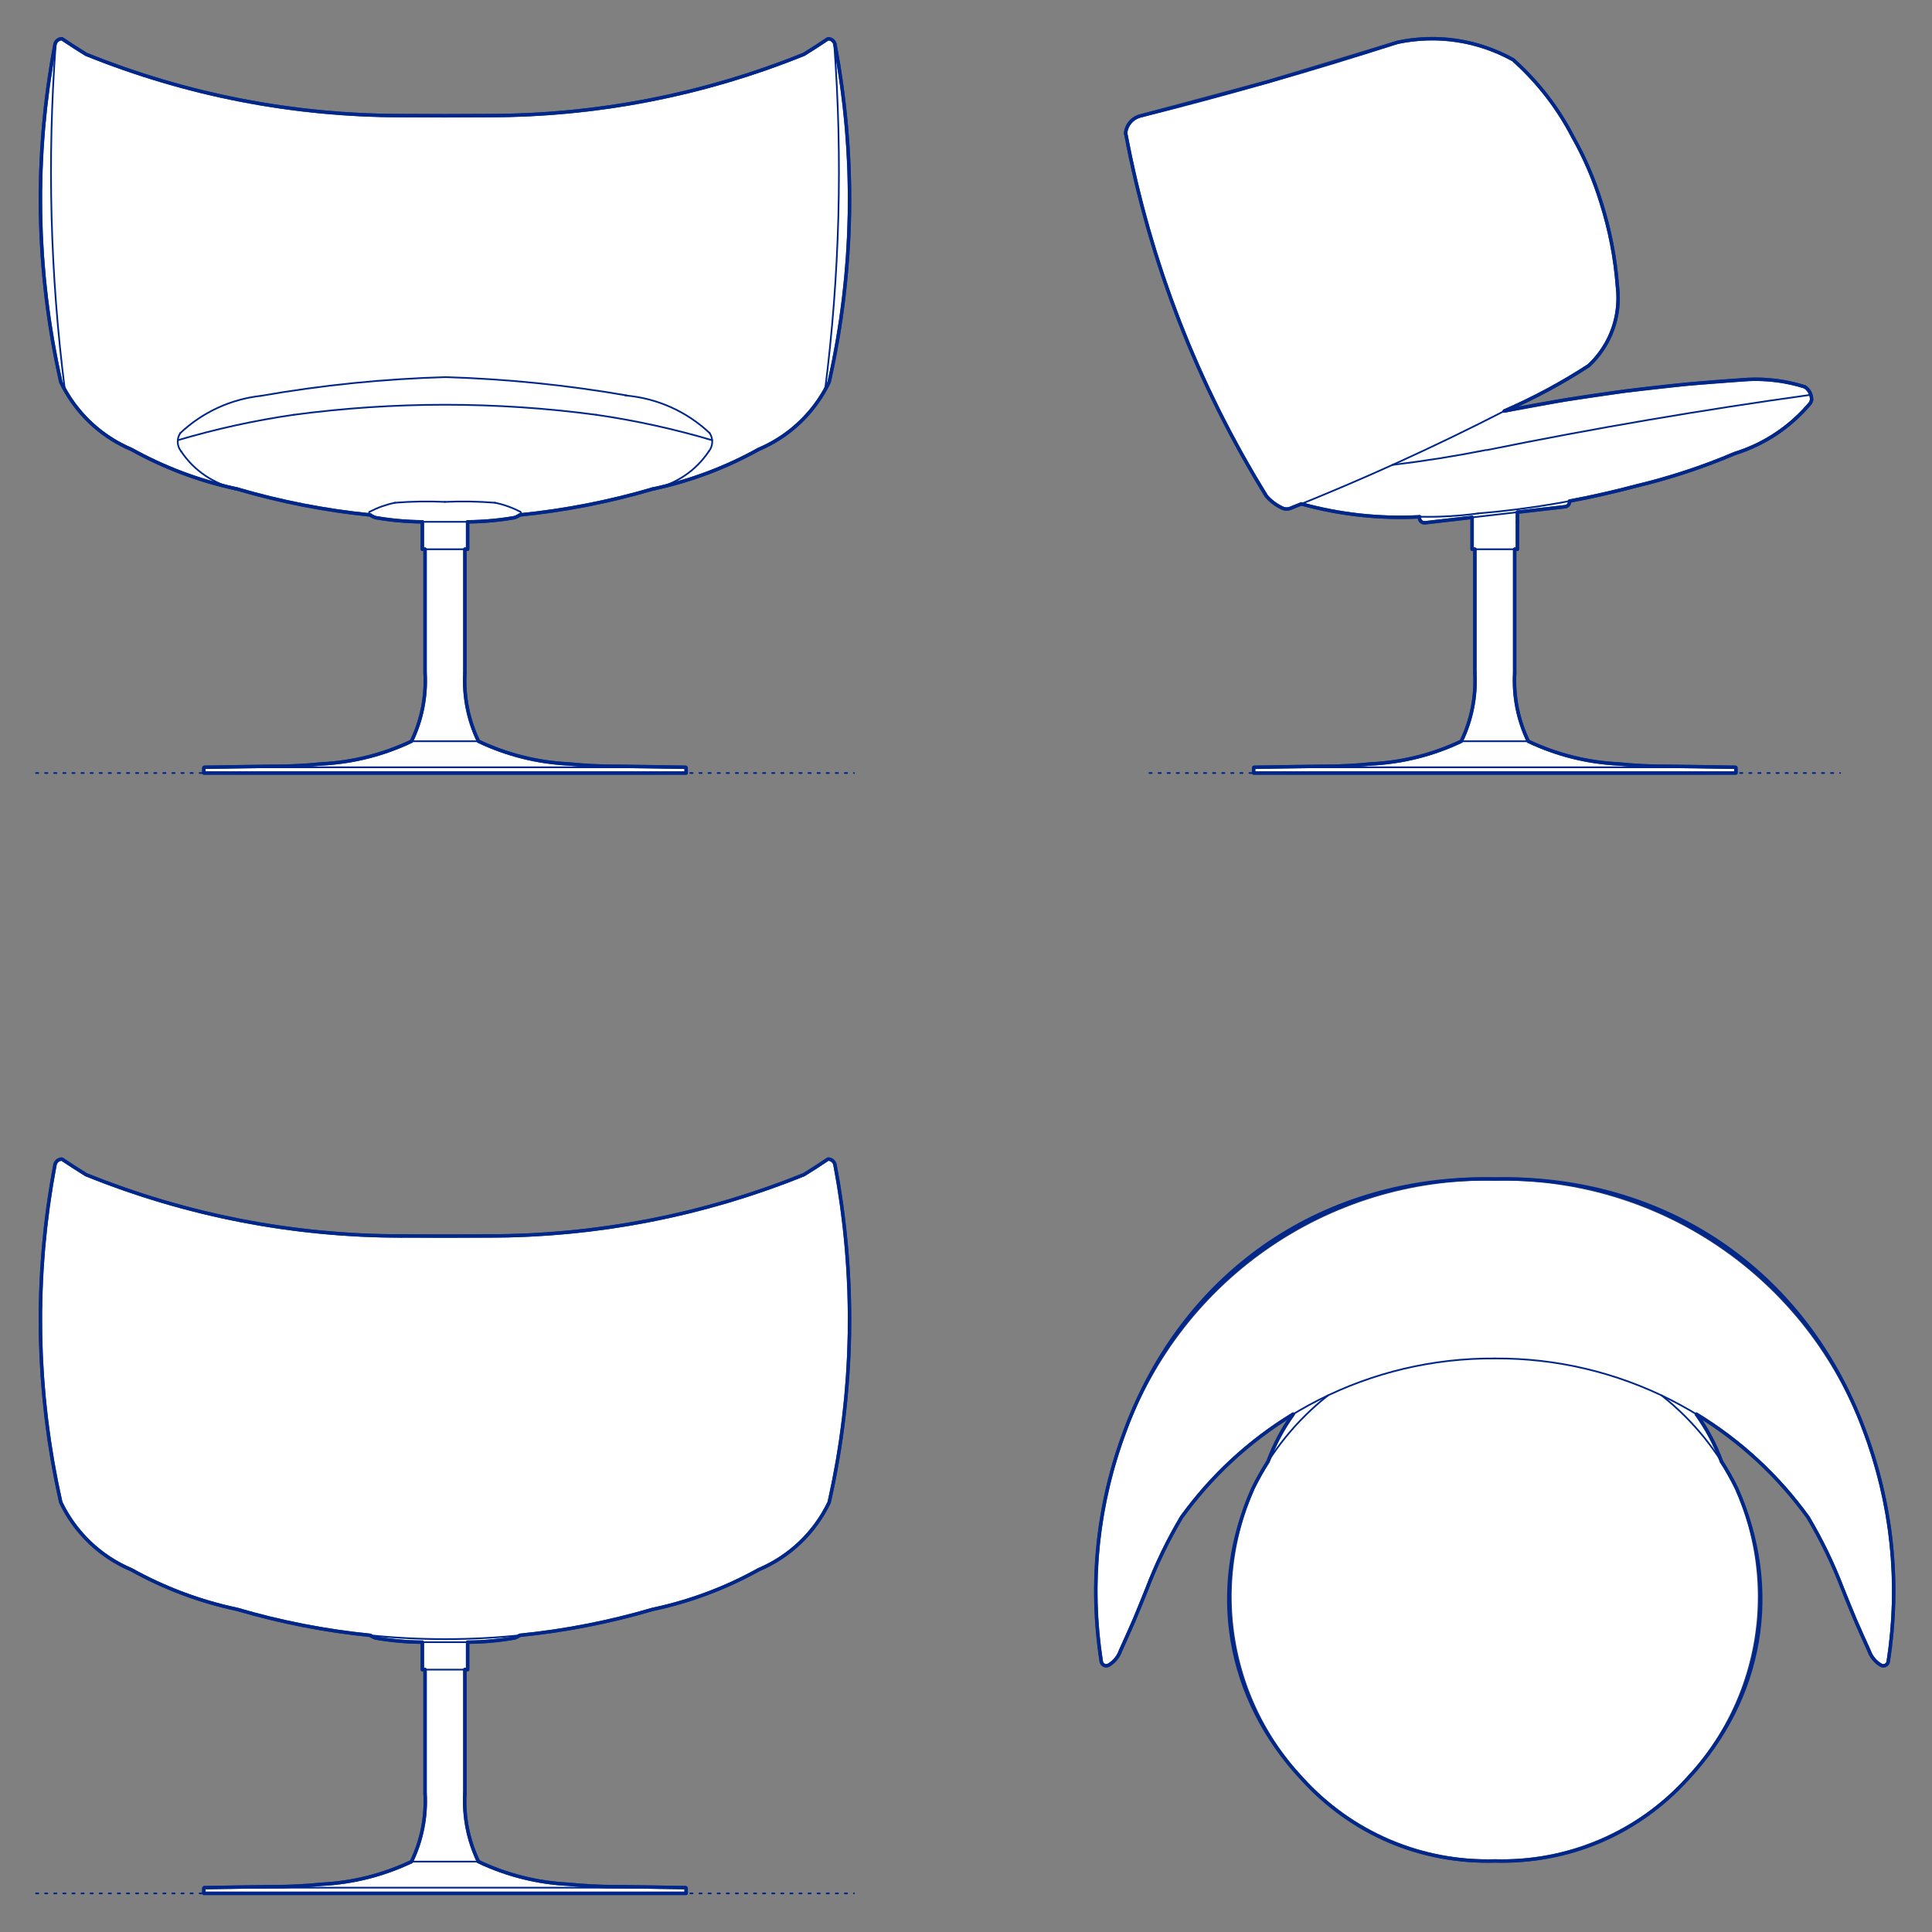 <?xml version="1.0" encoding="UTF-8"?>
<svg xmlns="http://www.w3.org/2000/svg" viewBox="0 0 850.39 850.39">
  <rect x="0" y="0" width="850.39" height="850.39" fill="#808080" stroke="none"/>
  <defs>
    <style>
      .cls-1, .cls-2 {
        stroke-width: .75px;
      }

      .cls-1, .cls-2, .cls-3 {
        fill: none;
        stroke: #002789;
      }

      .cls-1, .cls-2, .cls-3, .cls-4 {
        stroke-linecap: round;
        stroke-linejoin: round;
      }

      .cls-2 {
        stroke-dasharray: 0 0 1 3;
      }

      .cls-3, .cls-4 {
        stroke-width: 1.5px;
      }

      .cls-4 {
        fill: #fff;
        fill-rule: evenodd;
        stroke: #243775;
      }
    </style>
  </defs>
  <g id="Blocks_Fill" data-name="Blocks$Fill">
    <g id="HATCH">
      <polygon class="cls-4" points="484.75 731.41 484.76 731.46 484.77 731.52 484.79 731.58 484.81 731.64 484.83 731.7 484.85 731.76 484.87 731.83 484.9 731.89 484.93 731.95 484.96 732 484.99 732.06 485.02 732.12 485.06 732.18 485.09 732.23 485.13 732.29 485.17 732.34 485.21 732.39 485.26 732.44 485.3 732.49 485.35 732.54 485.39 732.59 485.44 732.63 485.49 732.68 485.54 732.72 485.6 732.76 485.65 732.8 485.7 732.84 485.76 732.87 485.81 732.9 485.87 732.94 485.93 732.97 485.99 732.99 486.04 733.02 486.1 733.04 486.16 733.07 486.22 733.09 486.28 733.11 486.35 733.13 486.41 733.14 486.47 733.16 486.54 733.17 486.6 733.18 486.67 733.19 486.73 733.19 486.8 733.2 486.87 733.2 486.93 733.2 487 733.2 487.07 733.2 487.13 733.19 487.2 733.18 487.27 733.17 487.33 733.16 487.4 733.15 487.46 733.13 487.53 733.12 487.59 733.1 487.65 733.08 487.71 733.05 487.77 733.03 487.83 733 487.89 732.98 487.95 732.95 488.01 732.92 488.06 732.89 488.28 732.75 488.49 732.61 488.71 732.47 488.92 732.32 489.12 732.17 489.33 732.01 489.53 731.84 489.73 731.68 489.93 731.5 490.12 731.33 490.31 731.14 490.49 730.96 490.67 730.77 490.85 730.57 491.02 730.37 491.19 730.17 491.35 729.97 491.51 729.76 491.67 729.55 491.82 729.33 491.96 729.11 492.1 728.89 492.24 728.67 492.37 728.44 492.49 728.21 492.61 727.98 492.72 727.75 492.83 727.51 492.94 727.28 493.03 727.04 493.13 726.8 493.21 726.56 499.24 713.04 504.84 699.33 506.44 695.26 508.14 691.22 509.92 687.22 511.78 683.25 513.73 679.33 515.77 675.44 517.89 671.61 520.08 667.82 522.51 664.55 525.03 661.32 527.64 658.13 530.34 654.99 533.13 651.91 536.01 648.88 538.97 645.91 542.02 643.01 545.16 640.17 548.37 637.41 551.66 634.71 555.03 632.1 558.47 629.56 561.98 627.11 565.55 624.75 569.19 622.47 567.52 624.9 565.92 627.38 564.4 629.92 562.97 632.51 561.63 635.15 560.37 637.83 559.21 640.55 558.14 643.3 556.36 646.18 554.66 649.11 553.04 652.08 551.52 655.08 549.93 658.83 549.18 660.74 548.45 662.67 547.76 664.62 547.1 666.59 546.47 668.59 545.88 670.6 545.32 672.63 544.79 674.68 544.3 676.74 543.85 678.82 543.43 680.92 543.05 683.03 542.71 685.15 542.4 687.29 542.14 689.44 541.91 691.6 541.72 693.76 541.57 695.94 541.47 698.12 541.4 700.31 541.37 702.5 541.39 704.69 541.45 706.89 541.54 709.09 541.68 711.29 541.86 713.49 542.09 715.69 542.35 717.88 542.66 720.07 543 722.25 543.39 724.43 543.82 726.59 544.29 728.75 544.8 730.9 545.35 733.04 545.94 735.16 546.57 737.27 547.23 739.37 547.94 741.45 548.68 743.51 549.46 745.55 550.28 747.58 551.13 749.59 552.02 751.57 552.94 753.54 553.9 755.48 554.88 757.4 555.9 759.29 556.96 761.16 558.04 763 559.15 764.82 560.29 766.61 561.46 768.37 562.65 770.11 563.87 771.81 565.12 773.49 566.39 775.14 567.68 776.76 569 778.34 570.34 779.9 573.07 782.92 575.04 785.03 577.08 787.11 579.18 789.14 581.34 791.12 583.57 793.05 585.86 794.93 588.2 796.76 590.6 798.52 593.06 800.23 595.56 801.87 598.12 803.45 600.72 804.96 603.37 806.4 606.06 807.77 608.78 809.07 611.54 810.3 614.34 811.44 617.16 812.51 620.01 813.51 622.89 814.42 625.78 815.25 628.69 816 631.61 816.68 634.54 817.27 637.47 817.78 640.41 818.21 643.35 818.56 646.29 818.83 649.22 819.02 652.14 819.13 655.04 819.16 657.94 819.12 660.83 819.16 663.73 819.13 666.65 819.02 669.58 818.83 672.52 818.56 675.46 818.21 678.4 817.78 681.33 817.27 684.26 816.68 687.19 816 690.09 815.25 692.99 814.42 695.86 813.51 698.71 812.51 701.53 811.44 704.33 810.3 707.09 809.07 709.81 807.77 712.5 806.4 715.15 804.96 717.75 803.45 720.31 801.87 722.81 800.23 725.27 798.52 727.67 796.76 730.01 794.93 732.3 793.05 734.53 791.12 736.69 789.14 738.79 787.11 740.83 785.03 742.8 782.92 745.53 779.9 746.87 778.34 748.19 776.76 749.48 775.14 750.75 773.49 752 771.81 753.22 770.11 754.41 768.37 755.58 766.61 756.72 764.82 757.83 763 758.91 761.16 759.97 759.29 760.99 757.4 761.98 755.48 762.93 753.54 763.85 751.57 764.74 749.59 765.59 747.58 766.41 745.55 767.19 743.51 767.93 741.45 768.64 739.37 769.3 737.27 769.93 735.16 770.52 733.04 771.07 730.9 771.58 728.75 772.05 726.59 772.48 724.43 772.87 722.25 773.21 720.07 773.52 717.88 773.78 715.69 774.01 713.49 774.19 711.29 774.33 709.09 774.42 706.89 774.48 704.69 774.5 702.5 774.47 700.31 774.4 698.12 774.3 695.94 774.15 693.76 773.96 691.6 773.73 689.44 773.47 687.29 773.16 685.15 772.82 683.03 772.44 680.92 772.02 678.82 771.57 676.74 771.08 674.68 770.55 672.63 769.99 670.6 769.4 668.59 768.77 666.59 768.11 664.62 767.42 662.67 766.69 660.74 765.94 658.83 764.35 655.08 762.83 652.08 761.21 649.11 759.51 646.18 757.73 643.3 756.66 640.55 755.5 637.83 754.25 635.15 752.9 632.51 751.47 629.92 749.95 627.38 748.35 624.9 746.68 622.47 750.32 624.75 753.89 627.11 757.4 629.56 760.84 632.1 764.21 634.71 767.5 637.41 770.71 640.17 773.85 643.01 776.9 645.91 779.86 648.88 782.74 651.91 785.53 654.99 788.23 658.13 790.84 661.32 793.36 664.55 795.79 667.82 797.98 671.61 800.1 675.44 802.14 679.33 804.09 683.25 805.95 687.22 807.73 691.22 809.43 695.26 811.03 699.33 816.63 713.04 822.66 726.56 822.74 726.8 822.84 727.04 822.94 727.28 823.04 727.51 823.15 727.75 823.26 727.98 823.38 728.21 823.5 728.44 823.63 728.67 823.77 728.89 823.91 729.11 824.05 729.33 824.2 729.55 824.36 729.76 824.52 729.97 824.68 730.17 824.85 730.37 825.02 730.57 825.2 730.77 825.38 730.96 825.56 731.14 825.75 731.33 825.94 731.5 826.14 731.68 826.34 731.84 826.54 732.01 826.75 732.17 826.95 732.32 827.16 732.47 827.38 732.61 827.59 732.75 827.81 732.89 827.87 732.92 827.92 732.95 827.98 732.98 828.04 733 828.1 733.03 828.16 733.05 828.22 733.08 828.28 733.1 828.34 733.12 828.41 733.13 828.47 733.15 828.54 733.16 828.6 733.17 828.67 733.18 828.74 733.19 828.8 733.2 828.87 733.2 828.94 733.2 829 733.2 829.07 733.2 829.14 733.19 829.2 733.19 829.27 733.18 829.33 733.17 829.4 733.16 829.46 733.14 829.52 733.13 829.59 733.11 829.65 733.09 829.71 733.07 829.77 733.04 829.83 733.02 829.89 732.99 829.94 732.97 830 732.94 830.06 732.9 830.11 732.87 830.17 732.84 830.22 732.8 830.27 732.76 830.33 732.72 830.38 732.68 830.43 732.63 830.48 732.59 830.52 732.54 830.57 732.49 830.61 732.44 830.66 732.39 830.7 732.34 830.74 732.29 830.78 732.23 830.81 732.18 830.85 732.12 830.88 732.06 830.91 732 830.94 731.95 830.97 731.89 831 731.83 831.02 731.76 831.04 731.7 831.06 731.64 831.08 731.58 831.1 731.52 831.11 731.46 831.12 731.41 832.01 725.01 832.7 718.55 833.18 712.06 833.46 705.53 833.52 698.99 833.36 692.44 832.99 685.89 832.41 679.35 831.62 672.84 830.61 666.35 829.39 659.91 827.97 653.53 826.34 647.2 824.51 640.95 822.49 634.79 820.28 628.71 819.18 625.84 818.01 622.98 816.79 620.13 815.51 617.28 814.17 614.45 812.77 611.62 811.31 608.81 809.79 606.01 808.21 603.23 806.57 600.47 804.87 597.73 803.11 595.01 801.3 592.31 799.43 589.64 797.49 587 795.5 584.38 793.46 581.8 791.36 579.25 789.2 576.74 786.99 574.26 784.72 571.82 782.41 569.42 780.04 567.06 777.62 564.75 775.15 562.48 772.63 560.25 770.07 558.08 767.46 555.95 764.81 553.87 762.11 551.85 759.37 549.88 756.6 547.96 753.79 546.1 750.94 544.29 748.05 542.55 745.14 540.86 742.19 539.23 739.22 537.66 736.22 536.16 733.19 534.71 730.14 533.33 727.07 532.01 723.98 530.76 720.87 529.56 717.74 528.43 714.61 527.37 711.46 526.37 708.3 525.43 705.13 524.56 701.96 523.75 698.78 523.01 695.61 522.33 692.43 521.71 689.25 521.16 686.08 520.67 682.91 520.24 679.75 519.87 676.59 519.57 673.45 519.32 670.32 519.13 667.2 519 664.09 518.93 661.01 518.92 651.78 518.93 648.67 519 645.55 519.13 642.42 519.32 639.28 519.57 636.13 519.87 632.96 520.24 629.79 520.67 626.62 521.16 623.44 521.71 620.26 522.33 617.09 523.01 613.91 523.75 610.74 524.56 607.57 525.43 604.41 526.37 601.26 527.37 598.13 528.43 595 529.56 591.89 530.76 588.8 532.01 585.73 533.33 582.68 534.71 579.65 536.16 576.65 537.66 573.68 539.23 570.73 540.86 567.82 542.55 564.93 544.29 562.08 546.1 559.27 547.96 556.5 549.88 553.76 551.85 551.06 553.87 548.41 555.95 545.8 558.08 543.24 560.25 540.72 562.48 538.25 564.75 535.83 567.06 533.46 569.42 531.15 571.82 528.88 574.26 526.67 576.74 524.51 579.25 522.41 581.8 520.37 584.38 518.38 587 516.44 589.64 514.57 592.31 512.76 595.01 511 597.73 509.3 600.47 507.66 603.23 506.08 606.01 504.56 608.81 503.1 611.62 501.7 614.45 500.36 617.28 499.08 620.13 497.86 622.98 496.69 625.84 495.59 628.71 493.38 634.79 491.36 640.95 489.53 647.2 487.9 653.53 486.48 659.91 485.26 666.35 484.25 672.84 483.46 679.35 482.88 685.89 482.51 692.44 482.35 698.99 482.41 705.53 482.69 712.06 483.17 718.55 483.86 725.01 484.75 731.41"/>
    </g>
    <g id="HATCH-2" data-name="HATCH">
      <polygon class="cls-4" points="662.15 180.9 666.97 178.75 671.74 176.49 676.47 174.14 681.15 171.69 685.78 169.14 690.35 166.49 694.86 163.76 699.31 160.93 700.14 160.12 700.96 159.28 701.76 158.42 702.53 157.53 703.28 156.61 704.01 155.67 704.72 154.7 705.39 153.71 706.05 152.69 706.67 151.65 707.26 150.59 707.83 149.52 708.36 148.42 708.86 147.31 709.32 146.18 709.76 145.04 710.16 143.88 710.52 142.72 710.85 141.54 711.15 140.36 711.41 139.17 711.63 137.98 711.82 136.78 711.97 135.59 712.08 134.39 712.16 133.2 712.21 132 712.22 130.82 712.2 129.64 712.14 128.46 712.05 127.3 711.93 126.15 711.51 121.44 710.95 116.74 710.25 112.06 709.42 107.4 708.45 102.76 707.34 98.16 706.1 93.59 704.73 89.07 703.52 85.31 702.2 81.58 700.79 77.89 699.27 74.23 697.66 70.62 695.95 67.05 694.15 63.54 692.25 60.07 690.99 57.71 689.68 55.38 688.31 53.07 686.89 50.79 685.41 48.54 683.89 46.32 682.31 44.14 680.68 41.99 679 39.88 677.28 37.81 675.51 35.78 673.7 33.8 671.84 31.86 669.94 29.96 668.01 28.11 666.03 26.3 664.61 25.54 663.18 24.8 661.72 24.09 660.24 23.41 658.74 22.76 657.22 22.15 655.69 21.56 654.14 21.01 652.57 20.5 650.99 20.02 649.4 19.57 647.8 19.16 646.19 18.78 644.56 18.44 642.93 18.14 641.29 17.87 639.65 17.64 638 17.45 636.35 17.29 634.7 17.17 633.04 17.09 631.39 17.05 629.74 17.04 628.09 17.07 626.45 17.14 624.81 17.25 623.18 17.39 621.56 17.56 619.94 17.77 618.34 18.02 616.75 18.3 615.17 18.61 558.6 35.81 501.49 51.13 501.22 51.22 500.95 51.32 500.68 51.44 500.42 51.56 500.15 51.69 499.89 51.83 499.63 51.98 499.38 52.14 499.13 52.31 498.88 52.49 498.64 52.68 498.41 52.87 498.18 53.08 497.96 53.29 497.75 53.51 497.54 53.74 497.34 53.97 497.16 54.22 496.98 54.46 496.8 54.72 496.64 54.98 496.49 55.24 496.35 55.51 496.21 55.78 496.09 56.05 495.97 56.33 495.87 56.61 495.78 56.89 495.69 57.17 495.62 57.45 495.55 57.73 495.5 58.01 495.49 58.06 495.48 58.11 495.48 58.16 495.47 58.21 495.47 58.26 495.47 58.31 495.47 58.36 495.46 58.41 495.47 58.46 495.47 58.51 495.47 58.56 495.47 58.61 495.48 58.66 495.49 58.71 495.49 58.76 495.5 58.81 497.61 69.31 499.95 79.78 502.55 90.2 505.38 100.58 508.45 110.9 511.77 121.16 515.32 131.34 519.11 141.45 523.12 151.46 527.37 161.37 531.84 171.18 536.54 180.87 541.44 190.45 546.57 199.89 551.89 209.21 557.42 218.38 557.79 218.79 558.17 219.19 558.56 219.58 558.96 219.96 559.37 220.33 559.8 220.7 560.23 221.05 560.67 221.39 561.12 221.71 561.58 222.03 562.05 222.33 562.52 222.62 563 222.9 563.49 223.16 563.98 223.41 564.48 223.65 564.58 223.7 564.68 223.74 564.78 223.78 564.88 223.81 564.99 223.85 565.1 223.88 565.21 223.91 565.31 223.94 565.42 223.96 565.54 223.98 565.65 224 565.76 224.02 565.87 224.03 565.98 224.04 566.1 224.05 566.21 224.05 566.33 224.06 566.44 224.05 566.55 224.05 566.67 224.04 566.78 224.03 566.89 224.02 567 224 567.11 223.99 567.22 223.96 567.33 223.94 567.44 223.91 567.55 223.88 567.66 223.85 567.76 223.82 567.86 223.78 567.97 223.74 572.8 221.8 575.96 222.64 579.14 223.42 582.34 224.13 585.56 224.78 588.79 225.37 592.04 225.89 595.29 226.35 598.56 226.74 601.83 227.06 605.11 227.32 608.4 227.51 611.68 227.64 614.96 227.7 618.24 227.69 621.52 227.62 624.79 227.48 624.79 227.91 624.79 227.96 624.79 228.02 624.79 228.08 624.8 228.14 624.8 228.19 624.81 228.25 624.82 228.31 624.83 228.37 624.85 228.42 624.86 228.48 624.88 228.54 624.89 228.59 624.91 228.65 624.93 228.7 624.96 228.76 624.98 228.81 625 228.87 625.03 228.92 625.06 228.97 625.09 229.02 625.12 229.07 625.15 229.12 625.18 229.17 625.22 229.22 625.25 229.27 625.29 229.31 625.33 229.35 625.36 229.4 625.4 229.44 625.44 229.48 625.48 229.52 625.53 229.56 625.57 229.6 625.61 229.63 625.66 229.67 625.7 229.7 625.75 229.73 625.8 229.77 625.85 229.8 625.9 229.83 625.95 229.86 626 229.88 626.05 229.91 626.11 229.93 626.16 229.96 626.22 229.98 626.27 230 626.33 230.02 626.39 230.03 626.44 230.05 626.5 230.06 626.56 230.08 626.62 230.09 626.67 230.1 626.73 230.1 626.79 230.11 626.85 230.11 626.91 230.12 626.96 230.12 627.02 230.12 627.08 230.12 627.14 230.12 627.19 230.11 627.25 230.11 647.96 227.73 647.96 241.76 649.17 241.76 649.17 296.18 649.25 298.1 649.26 300.03 649.22 301.96 649.12 303.9 648.95 305.83 648.73 307.76 648.44 309.69 648.09 311.61 647.68 313.51 647.21 315.4 646.68 317.27 646.09 319.13 645.45 320.95 644.75 322.76 643.99 324.53 643.19 326.27 640.87 327.34 638.52 328.36 636.14 329.31 633.74 330.21 631.31 331.05 628.86 331.83 626.38 332.56 623.9 333.21 621.39 333.81 618.87 334.35 616.34 334.82 613.8 335.23 611.26 335.57 608.71 335.86 606.16 336.08 603.62 336.23 598.32 336.7 593.02 337.03 587.71 337.23 582.4 337.28 552.01 337.73 552 337.73 551.99 337.73 551.98 337.74 551.97 337.74 551.96 337.75 551.95 337.75 551.94 337.76 551.93 337.77 551.92 337.77 551.91 337.78 551.91 337.79 551.9 337.79 551.89 337.8 551.88 337.81 551.87 337.82 551.87 337.82 551.86 337.83 551.85 337.84 551.85 337.85 551.84 337.86 551.83 337.87 551.83 337.88 551.82 337.89 551.82 337.9 551.81 337.91 551.81 337.92 551.8 337.93 551.8 337.94 551.8 337.95 551.79 337.96 551.79 337.97 551.79 337.98 551.79 340.25 657.94 340.25 764.08 340.25 764.08 337.98 764.08 337.97 764.08 337.96 764.07 337.95 764.07 337.94 764.07 337.93 764.06 337.92 764.06 337.91 764.05 337.9 764.05 337.89 764.04 337.88 764.04 337.87 764.03 337.86 764.03 337.85 764.02 337.84 764.01 337.83 764 337.82 764 337.82 763.99 337.81 763.98 337.8 763.97 337.79 763.96 337.79 763.96 337.78 763.95 337.77 763.94 337.77 763.93 337.76 763.92 337.75 763.91 337.75 763.9 337.74 763.89 337.74 763.88 337.73 763.87 337.73 763.86 337.73 733.47 337.28 728.16 337.23 722.85 337.03 717.55 336.7 712.26 336.23 709.71 336.08 707.16 335.86 704.61 335.57 702.07 335.23 699.53 334.82 697 334.35 694.48 333.81 691.98 333.21 689.49 332.56 687.01 331.83 684.56 331.05 682.13 330.21 679.73 329.31 677.35 328.36 675 327.34 672.68 326.27 671.88 324.53 671.12 322.76 670.42 320.95 669.78 319.13 669.19 317.27 668.66 315.4 668.19 313.51 667.78 311.61 667.43 309.69 667.14 307.76 666.92 305.83 666.75 303.9 666.65 301.96 666.61 300.03 666.62 298.1 666.7 296.18 666.7 241.76 667.91 241.76 667.91 229.68 667.91 225.44 688.91 223.03 688.96 223.02 689.02 223.02 689.07 223.01 689.12 223 689.18 222.98 689.23 222.97 689.28 222.96 689.33 222.94 689.39 222.92 689.44 222.9 689.49 222.88 689.54 222.86 689.59 222.84 689.64 222.82 689.69 222.79 689.74 222.77 689.79 222.74 689.83 222.71 689.88 222.68 689.92 222.65 689.97 222.62 690.01 222.58 690.06 222.55 690.1 222.51 690.14 222.48 690.18 222.44 690.22 222.4 690.26 222.36 690.29 222.33 690.33 222.28 690.36 222.24 690.4 222.2 690.43 222.16 690.46 222.12 690.49 222.07 690.52 222.03 690.55 221.98 690.58 221.94 690.6 221.89 690.63 221.84 690.65 221.79 690.68 221.74 690.7 221.69 690.72 221.64 690.74 221.59 690.76 221.53 690.77 221.48 690.79 221.43 690.8 221.38 690.82 221.32 690.83 221.27 690.84 221.21 690.85 221.16 690.85 221.1 690.86 221.05 690.87 221 690.87 220.94 690.87 220.89 690.87 220.83 690.87 220.78 690.87 220.72 690.86 220.67 690.86 220.62 690.85 220.56 698.24 219.11 705.6 217.51 712.92 215.78 720.2 213.91 725.73 212.53 731.24 211.03 736.72 209.41 742.17 207.68 747.58 205.84 752.94 203.88 758.27 201.81 763.54 199.63 764.73 199.25 765.92 198.84 767.11 198.41 768.29 197.97 769.46 197.49 770.63 197 771.79 196.49 772.94 195.95 774.09 195.4 775.22 194.82 776.35 194.22 777.46 193.6 778.57 192.96 779.66 192.3 780.74 191.62 781.81 190.92 782.87 190.2 783.92 189.46 784.95 188.71 785.96 187.93 786.96 187.14 787.95 186.33 788.92 185.51 789.87 184.67 790.81 183.81 791.73 182.93 792.63 182.05 793.52 181.14 794.38 180.23 795.23 179.3 796.07 178.35 796.88 177.4 796.96 177.24 797.03 177.08 797.1 176.92 797.16 176.76 797.23 176.6 797.28 176.43 797.34 176.27 797.38 176.1 797.39 175.95 797.39 175.81 797.39 175.67 797.38 175.52 797.38 175.37 797.36 175.23 797.35 175.08 797.33 174.94 797.31 174.79 797.29 174.64 797.26 174.49 797.23 174.35 797.19 174.2 797.15 174.06 797.11 173.91 797.07 173.77 797.02 173.63 796.98 173.5 796.93 173.37 796.87 173.24 796.82 173.11 796.76 172.98 796.7 172.86 796.64 172.73 796.57 172.61 796.5 172.49 796.43 172.37 796.36 172.25 796.28 172.13 796.2 172.01 796.12 171.9 796.04 171.79 795.95 171.68 795.86 171.57 795.78 171.46 795.68 171.36 795.59 171.26 795.5 171.16 795.4 171.06 795.3 170.96 795.2 170.87 795.1 170.78 795 170.69 794.89 170.61 794.79 170.53 794.68 170.44 794.58 170.37 794.47 170.29 792.96 169.83 791.44 169.41 789.92 169.01 788.38 168.65 786.83 168.32 785.27 168.03 783.71 167.77 782.14 167.55 780.57 167.36 778.99 167.2 777.41 167.08 775.83 167 774.25 166.94 772.68 166.93 771.1 166.95 769.53 167 742.53 169.09 715.6 172.1 688.79 176.04 662.15 180.9"/>
    </g>
    <g id="HATCH-3" data-name="HATCH">
      <polygon class="cls-4" points="187.09 789.32 187.17 791.24 187.19 793.17 187.15 795.1 187.04 797.04 186.88 798.97 186.65 800.9 186.36 802.83 186.01 804.75 185.6 806.65 185.13 808.54 184.6 810.41 184.02 812.27 183.37 814.09 182.67 815.9 181.92 817.67 181.11 819.41 178.79 820.48 176.44 821.5 174.06 822.45 171.66 823.35 169.23 824.19 166.78 824.97 164.31 825.7 161.82 826.35 159.31 826.95 156.8 827.49 154.27 827.96 151.73 828.37 149.18 828.71 146.64 829 144.09 829.22 141.54 829.37 136.25 829.84 130.95 830.17 125.64 830.37 120.32 830.42 89.93 830.87 89.92 830.87 89.91 830.87 89.9 830.88 89.89 830.88 89.88 830.89 89.87 830.89 89.87 830.9 89.86 830.91 89.85 830.91 89.84 830.92 89.83 830.93 89.82 830.93 89.81 830.94 89.8 830.95 89.8 830.96 89.79 830.96 89.78 830.97 89.78 830.98 89.77 830.99 89.76 831 89.76 831.01 89.75 831.02 89.75 831.03 89.74 831.04 89.74 831.05 89.73 831.06 89.73 831.07 89.72 831.08 89.72 831.09 89.72 831.1 89.71 831.11 89.71 831.12 89.71 833.39 195.86 833.39 302.01 833.39 302.01 831.12 302 831.11 302 831.1 302 831.09 301.99 831.08 301.99 831.07 301.99 831.06 301.98 831.05 301.98 831.04 301.97 831.03 301.97 831.02 301.96 831.01 301.95 831 301.95 830.99 301.94 830.98 301.93 830.97 301.93 830.96 301.92 830.96 301.91 830.95 301.9 830.94 301.9 830.93 301.89 830.93 301.88 830.92 301.87 830.91 301.86 830.91 301.85 830.9 301.84 830.89 301.83 830.89 301.82 830.88 301.81 830.88 301.8 830.87 301.79 830.87 301.78 830.87 271.39 830.42 266.08 830.37 260.77 830.17 255.47 829.84 250.18 829.37 247.63 829.22 245.08 829 242.53 828.71 239.99 828.37 237.45 827.96 234.92 827.49 232.4 826.95 229.9 826.35 227.41 825.7 224.94 824.97 222.49 824.19 220.06 823.35 217.65 822.45 215.27 821.5 212.92 820.48 210.61 819.41 209.8 817.67 209.04 815.9 208.34 814.09 207.7 812.27 207.11 810.41 206.58 808.54 206.11 806.65 205.7 804.75 205.35 802.83 205.07 800.9 204.84 798.97 204.67 797.04 204.57 795.1 204.53 793.17 204.55 791.24 204.63 789.32 204.63 734.9 205.83 734.9 205.83 722.83 208.41 722.78 210.99 722.68 213.57 722.53 216.15 722.33 218.73 722.07 221.29 721.76 223.85 721.4 226.4 720.99 226.56 720.94 226.72 720.88 226.87 720.82 227.03 720.76 227.18 720.7 227.34 720.63 227.49 720.56 227.64 720.49 227.79 720.41 227.94 720.33 228.09 720.25 228.23 720.17 228.37 720.08 228.51 719.99 228.65 719.9 228.79 719.8 236.2 718.98 243.59 717.98 250.96 716.8 258.3 715.46 265.61 713.94 272.88 712.26 280.1 710.41 287.27 708.39 290.31 707.72 293.35 706.99 296.37 706.2 299.37 705.35 302.37 704.45 305.34 703.5 308.3 702.48 311.25 701.41 314.17 700.29 317.07 699.11 319.94 697.88 322.79 696.59 325.61 695.26 328.41 693.87 331.18 692.43 333.91 690.94 335.14 690.4 336.37 689.83 337.58 689.24 338.79 688.61 339.98 687.95 341.17 687.27 342.34 686.56 343.49 685.82 344.64 685.05 345.76 684.25 346.87 683.43 347.97 682.58 349.04 681.71 350.1 680.81 351.13 679.89 352.14 678.94 353.14 677.98 354.11 676.98 355.05 675.97 355.97 674.94 356.87 673.89 357.74 672.82 358.59 671.73 359.41 670.62 360.2 669.5 360.97 668.36 361.71 667.21 362.42 666.05 363.1 664.87 363.75 663.69 364.37 662.49 364.97 661.28 366.9 652.18 368.61 643 370.08 633.77 371.31 624.48 372.31 615.16 373.07 605.8 373.59 596.42 373.87 587.03 373.91 577.63 373.71 568.24 373.27 558.86 372.59 549.51 371.66 540.19 370.51 530.91 369.12 521.68 367.5 512.52 367.47 512.44 367.45 512.36 367.42 512.28 367.39 512.2 367.36 512.13 367.33 512.05 367.29 511.97 367.26 511.89 367.22 511.82 367.17 511.74 367.13 511.67 367.08 511.6 367.03 511.52 366.98 511.45 366.92 511.38 366.87 511.31 366.81 511.24 366.75 511.18 366.69 511.11 366.62 511.05 366.56 510.99 366.49 510.93 366.42 510.87 366.35 510.82 366.28 510.77 366.2 510.71 366.13 510.67 366.05 510.62 365.97 510.58 365.89 510.53 365.81 510.49 365.73 510.46 365.65 510.42 365.57 510.39 365.5 510.36 365.42 510.34 365.34 510.31 365.26 510.29 365.18 510.27 365.1 510.25 365.02 510.24 364.94 510.22 364.86 510.21 364.78 510.2 364.7 510.2 364.62 510.19 364.54 510.19 364.46 510.19 359.19 513.67 353.85 517.04 345.61 520.26 337.27 523.28 328.85 526.11 320.36 528.74 311.79 531.17 303.16 533.4 294.47 535.41 285.74 537.22 276.96 538.82 268.15 540.2 259.32 541.38 250.47 542.33 241.6 543.08 232.74 543.61 223.88 543.93 215.03 544.03 176.69 544.03 167.84 543.93 158.98 543.61 150.12 543.08 141.25 542.33 132.4 541.38 123.56 540.2 114.75 538.82 105.98 537.22 97.24 535.41 88.56 533.4 79.93 531.17 71.36 528.74 62.86 526.11 54.44 523.28 46.11 520.26 37.87 517.04 32.53 513.67 27.26 510.19 27.18 510.19 27.1 510.19 27.02 510.2 26.94 510.2 26.86 510.21 26.78 510.22 26.7 510.24 26.62 510.25 26.54 510.27 26.46 510.29 26.38 510.31 26.3 510.34 26.22 510.36 26.14 510.39 26.06 510.42 25.99 510.46 25.9 510.49 25.82 510.53 25.75 510.58 25.67 510.62 25.59 510.67 25.52 510.71 25.44 510.77 25.37 510.82 25.3 510.87 25.23 510.93 25.16 510.99 25.09 511.05 25.03 511.11 24.97 511.18 24.91 511.24 24.85 511.31 24.79 511.38 24.74 511.45 24.69 511.52 24.64 511.6 24.59 511.67 24.54 511.74 24.5 511.82 24.46 511.89 24.42 511.97 24.39 512.05 24.35 512.13 24.32 512.2 24.29 512.28 24.27 512.36 24.24 512.44 24.22 512.52 22.6 521.68 21.21 530.91 20.05 540.19 19.13 549.51 18.45 558.86 18.01 568.24 17.8 577.63 17.84 587.03 18.12 596.42 18.64 605.8 19.4 615.16 20.4 624.48 21.64 633.77 23.11 643 24.82 652.18 26.75 661.28 27.34 662.49 27.97 663.69 28.62 664.87 29.3 666.05 30.01 667.21 30.75 668.36 31.52 669.5 32.31 670.62 33.13 671.73 33.98 672.82 34.85 673.89 35.74 674.94 36.67 675.97 37.61 676.98 38.58 677.98 39.57 678.94 40.59 679.89 41.62 680.81 42.68 681.71 43.75 682.58 44.84 683.43 45.95 684.25 47.08 685.05 48.22 685.82 49.38 686.56 50.55 687.27 51.73 687.95 52.93 688.61 54.14 689.24 55.35 689.83 56.57 690.4 57.81 690.94 60.54 692.43 63.31 693.87 66.1 695.26 68.93 696.59 71.78 697.88 74.65 699.11 77.55 700.29 80.47 701.41 83.41 702.48 86.37 703.5 89.35 704.45 92.34 705.35 95.35 706.2 98.37 706.99 101.4 707.72 104.44 708.39 111.62 710.41 118.84 712.26 126.11 713.94 133.42 715.46 140.76 716.8 148.13 717.98 155.52 718.98 162.93 719.8 163.06 719.9 163.2 719.99 163.34 720.08 163.49 720.17 163.63 720.25 163.78 720.33 163.93 720.41 164.08 720.49 164.23 720.56 164.38 720.63 164.53 720.7 164.69 720.76 164.84 720.82 165 720.88 165.16 720.94 165.32 720.99 167.87 721.4 170.43 721.76 172.99 722.07 175.56 722.33 178.14 722.53 180.72 722.68 183.31 722.78 185.89 722.83 185.89 734.9 187.09 734.9 187.09 789.32"/>
    </g>
    <g id="HATCH-4" data-name="HATCH">
      <polygon class="cls-4" points="288.3 215.03 291.27 214.35 294.24 213.62 297.19 212.83 300.13 211.99 303.06 211.1 305.97 210.15 308.86 209.14 311.74 208.09 314.6 206.98 317.43 205.82 320.24 204.61 323.03 203.34 325.79 202.03 328.53 200.67 331.23 199.26 333.91 197.8 335.03 197.31 336.14 196.8 337.25 196.26 338.35 195.7 339.44 195.11 340.52 194.51 341.59 193.87 342.65 193.22 343.7 192.54 344.74 191.84 345.76 191.11 346.77 190.37 347.77 189.6 348.75 188.81 349.71 188 350.66 187.17 351.59 186.32 352.51 185.46 353.4 184.57 354.28 183.66 355.13 182.74 355.97 181.8 356.79 180.84 357.58 179.87 358.36 178.89 359.11 177.89 359.84 176.87 360.55 175.85 361.24 174.81 361.9 173.76 362.54 172.7 363.16 171.63 364.09 169.9 364.97 168.14 366.9 159.04 368.61 149.86 370.08 140.63 371.31 131.34 372.31 122.02 373.07 112.66 373.59 103.28 373.87 93.89 373.91 84.49 373.71 75.1 373.27 65.72 372.59 56.37 371.66 47.05 370.51 37.77 369.12 28.54 367.5 19.38 367.47 19.3 367.45 19.22 367.42 19.14 367.39 19.06 367.36 18.99 367.33 18.91 367.29 18.83 367.26 18.75 367.22 18.68 367.17 18.6 367.13 18.53 367.08 18.45 367.03 18.38 366.98 18.31 366.92 18.24 366.87 18.17 366.81 18.1 366.75 18.04 366.69 17.97 366.62 17.91 366.56 17.85 366.49 17.79 366.42 17.73 366.35 17.68 366.28 17.63 366.2 17.57 366.13 17.53 366.05 17.48 365.97 17.44 365.89 17.39 365.81 17.35 365.73 17.32 365.65 17.28 365.57 17.25 365.5 17.22 365.42 17.2 365.34 17.17 365.26 17.15 365.18 17.13 365.1 17.11 365.02 17.1 364.94 17.08 364.86 17.07 364.78 17.06 364.7 17.06 364.62 17.05 364.54 17.05 364.46 17.05 359.19 20.53 353.85 23.9 345.61 27.12 337.27 30.14 328.85 32.97 320.36 35.6 311.79 38.03 303.16 40.26 294.47 42.27 285.74 44.08 276.96 45.68 268.15 47.06 259.32 48.24 250.47 49.19 241.6 49.94 232.74 50.47 223.88 50.79 215.03 50.89 176.69 50.89 167.84 50.79 158.98 50.47 150.12 49.94 141.25 49.19 132.4 48.24 123.56 47.06 114.75 45.68 105.98 44.08 97.24 42.27 88.56 40.26 79.93 38.03 71.36 35.6 62.86 32.97 54.44 30.14 46.11 27.12 37.87 23.9 32.53 20.53 27.26 17.05 27.18 17.05 27.1 17.05 27.02 17.06 26.94 17.06 26.86 17.07 26.78 17.08 26.7 17.1 26.62 17.11 26.54 17.13 26.46 17.15 26.38 17.17 26.3 17.2 26.22 17.22 26.14 17.25 26.06 17.28 25.99 17.32 25.9 17.35 25.82 17.39 25.75 17.44 25.67 17.48 25.59 17.53 25.52 17.57 25.44 17.63 25.37 17.68 25.3 17.73 25.23 17.79 25.16 17.85 25.09 17.91 25.03 17.97 24.97 18.04 24.91 18.1 24.85 18.17 24.79 18.24 24.74 18.31 24.69 18.38 24.64 18.45 24.59 18.53 24.54 18.6 24.5 18.68 24.46 18.75 24.42 18.83 24.39 18.91 24.35 18.99 24.32 19.06 24.29 19.14 24.27 19.22 24.24 19.3 24.22 19.38 22.6 28.54 21.21 37.77 20.05 47.05 19.13 56.37 18.45 65.72 18.01 75.1 17.8 84.49 17.84 93.89 18.12 103.28 18.64 112.66 19.4 122.02 20.4 131.34 21.64 140.63 23.11 149.86 24.82 159.04 26.75 168.14 27.62 169.9 28.56 171.63 29.18 172.7 29.82 173.76 30.48 174.81 31.17 175.85 31.87 176.87 32.6 177.89 33.36 178.89 34.13 179.87 34.93 180.84 35.75 181.8 36.58 182.74 37.44 183.66 38.32 184.57 39.21 185.46 40.12 186.32 41.06 187.17 42 188 42.97 188.81 43.95 189.6 44.94 190.37 45.95 191.11 46.98 191.84 48.01 192.54 49.06 193.22 50.12 193.87 51.19 194.51 52.28 195.11 53.37 195.7 54.47 196.26 55.57 196.8 56.69 197.31 57.81 197.8 60.48 199.26 63.19 200.67 65.93 202.03 68.69 203.34 71.48 204.61 74.29 205.82 77.12 206.98 79.98 208.09 82.85 209.14 85.75 210.15 88.66 211.1 91.59 211.99 94.53 212.83 97.48 213.62 100.45 214.35 103.42 215.03 104.44 215.25 111.62 217.27 118.84 219.12 126.11 220.8 133.42 222.32 140.76 223.66 148.13 224.84 155.52 225.84 162.93 226.66 163.06 226.76 163.2 226.85 163.34 226.94 163.49 227.03 163.63 227.11 163.78 227.19 163.93 227.27 164.08 227.35 164.23 227.42 164.38 227.49 164.53 227.56 164.69 227.62 164.84 227.68 165 227.74 165.16 227.8 165.32 227.85 167.87 228.26 170.43 228.62 172.99 228.93 175.56 229.19 178.14 229.39 180.72 229.54 183.31 229.64 185.89 229.69 185.89 241.76 187.09 241.76 187.09 296.18 187.17 298.1 187.19 300.03 187.15 301.96 187.04 303.9 186.88 305.83 186.65 307.76 186.36 309.69 186.01 311.61 185.6 313.51 185.13 315.4 184.6 317.27 184.02 319.13 183.37 320.95 182.67 322.76 181.92 324.53 181.11 326.27 178.79 327.34 176.44 328.36 174.06 329.31 171.66 330.21 169.23 331.05 166.78 331.83 164.31 332.56 161.82 333.21 159.31 333.81 156.8 334.35 154.27 334.82 151.73 335.23 149.18 335.57 146.64 335.86 144.09 336.08 141.54 336.23 136.25 336.7 130.95 337.03 125.64 337.23 120.32 337.28 89.93 337.73 89.92 337.73 89.91 337.73 89.9 337.74 89.89 337.74 89.88 337.75 89.87 337.75 89.87 337.76 89.86 337.77 89.85 337.77 89.84 337.78 89.83 337.79 89.82 337.79 89.81 337.8 89.8 337.81 89.8 337.82 89.79 337.82 89.78 337.83 89.78 337.84 89.77 337.85 89.76 337.86 89.76 337.87 89.75 337.88 89.75 337.89 89.74 337.9 89.74 337.91 89.73 337.92 89.73 337.93 89.72 337.94 89.72 337.95 89.72 337.96 89.71 337.97 89.71 337.98 89.71 340.25 195.86 340.25 302.01 340.25 302.01 337.98 302 337.97 302 337.96 302 337.95 301.99 337.94 301.99 337.93 301.99 337.92 301.98 337.91 301.98 337.9 301.97 337.89 301.97 337.88 301.96 337.87 301.95 337.86 301.95 337.85 301.94 337.84 301.93 337.83 301.93 337.82 301.92 337.82 301.91 337.81 301.9 337.8 301.9 337.79 301.89 337.79 301.88 337.78 301.87 337.77 301.86 337.77 301.85 337.76 301.84 337.75 301.83 337.75 301.82 337.74 301.81 337.74 301.8 337.73 301.79 337.73 301.78 337.73 271.39 337.28 266.08 337.23 260.77 337.03 255.47 336.7 250.18 336.23 247.63 336.08 245.08 335.86 242.53 335.57 239.99 335.23 237.45 334.82 234.92 334.35 232.4 333.81 229.9 333.21 227.41 332.56 224.94 331.83 222.49 331.05 220.06 330.21 217.65 329.31 215.27 328.36 212.92 327.34 210.61 326.27 209.8 324.53 209.04 322.76 208.34 320.95 207.7 319.13 207.11 317.27 206.58 315.4 206.11 313.51 205.7 311.61 205.35 309.69 205.07 307.76 204.84 305.83 204.67 303.9 204.57 301.96 204.53 300.03 204.55 298.1 204.63 296.18 204.63 241.76 205.83 241.76 205.83 229.69 208.41 229.64 210.99 229.54 213.57 229.39 216.15 229.19 218.73 228.93 221.29 228.62 223.85 228.26 226.4 227.85 226.56 227.8 226.72 227.74 226.87 227.68 227.03 227.62 227.18 227.56 227.34 227.49 227.49 227.42 227.64 227.35 227.79 227.27 227.94 227.19 228.09 227.11 228.23 227.03 228.37 226.94 228.51 226.85 228.65 226.76 228.79 226.66 236.2 225.84 243.59 224.84 250.96 223.66 258.3 222.32 265.61 220.8 272.88 219.12 280.1 217.27 287.27 215.25 288.3 215.03"/>
    </g>
  </g>
  <g id="Blocks_Inner" data-name="Blocks$Inner">
    <g id="ARC">
      <path class="cls-1" d="M569.19,622.47c-4.6,6.42-8.32,13.42-11.05,20.83"/>
    </g>
    <g id="ARC-2" data-name="ARC">
      <path class="cls-1" d="M757.73,643.3c-2.73-7.41-6.45-14.41-11.05-20.83"/>
    </g>
    <g id="ARC-3" data-name="ARC">
      <path class="cls-1" d="M484.75,731.41s0,.03,0,.04"/>
    </g>
    <g id="ARC-4" data-name="ARC">
      <path class="cls-1" d="M484.76,731.46c.26,1.19,1.43,1.95,2.63,1.69.24-.05.46-.14.67-.27"/>
    </g>
    <g id="ARC-5" data-name="ARC">
      <path class="cls-1" d="M488.06,732.89c2.4-1.44,4.23-3.68,5.15-6.33"/>
    </g>
    <g id="ARC-6" data-name="ARC">
      <path class="cls-1" d="M493.21,726.56c4.16-8.95,8.04-18.03,11.63-27.23"/>
    </g>
    <g id="ARC-7" data-name="ARC">
      <path class="cls-1" d="M504.84,699.33c4.17-10.92,9.27-21.46,15.24-31.51"/>
    </g>
    <g id="ARC-8" data-name="ARC">
      <path class="cls-1" d="M520.08,667.82c31.95-44.22,83.3-70.25,137.85-69.88"/>
    </g>
    <g id="ARC-9" data-name="ARC">
      <path class="cls-1" d="M657.94,597.94c54.55-.37,105.91,25.67,137.85,69.88"/>
    </g>
    <g id="ARC-10" data-name="ARC">
      <path class="cls-1" d="M795.79,667.82c5.97,10.05,11.07,20.59,15.24,31.51"/>
    </g>
    <g id="ARC-11" data-name="ARC">
      <path class="cls-1" d="M811.03,699.33c3.59,9.2,7.46,18.28,11.63,27.23"/>
    </g>
    <g id="ARC-12" data-name="ARC">
      <path class="cls-1" d="M822.66,726.56c.93,2.65,2.75,4.88,5.15,6.33"/>
    </g>
    <g id="ARC-13" data-name="ARC">
      <path class="cls-1" d="M827.81,732.89c1.05.63,2.41.29,3.03-.76.12-.21.21-.43.27-.67"/>
    </g>
    <g id="ARC-14" data-name="ARC">
      <path class="cls-1" d="M831.11,731.46s0-.03,0-.04"/>
    </g>
    <g id="ARC-15" data-name="ARC">
      <path class="cls-1" d="M831.12,731.41c5.4-34.59,1.66-70-10.84-102.71"/>
    </g>
    <g id="ARC-16" data-name="ARC">
      <path class="cls-1" d="M820.28,628.71c-25.3-67.36-90.41-111.38-162.35-109.75"/>
    </g>
    <g id="ARC-17" data-name="ARC">
      <path class="cls-1" d="M657.94,518.96c-71.94-1.63-137.05,42.38-162.35,109.75"/>
    </g>
    <g id="ARC-18" data-name="ARC">
      <path class="cls-1" d="M495.59,628.71c-12.5,32.71-16.23,68.11-10.84,102.71"/>
    </g>
    <g id="ARC-19" data-name="ARC">
      <path class="cls-1" d="M584.52,614.21c-13.93,10.97-25.21,24.94-33,40.88"/>
    </g>
    <g id="ARC-20" data-name="ARC">
      <path class="cls-1" d="M551.52,655.08c-19.19,43.06-10.7,93.44,21.55,127.83"/>
    </g>
    <g id="ARC-21" data-name="ARC">
      <path class="cls-1" d="M573.07,782.92c21.66,23.86,52.65,37.08,84.87,36.21"/>
    </g>
    <g id="ARC-22" data-name="ARC">
      <path class="cls-1" d="M657.94,819.12c32.21.88,63.21-12.35,84.87-36.21"/>
    </g>
    <g id="ARC-23" data-name="ARC">
      <path class="cls-1" d="M742.8,782.92c32.25-34.39,40.74-84.77,21.55-127.83"/>
    </g>
    <g id="ARC-24" data-name="ARC">
      <path class="cls-1" d="M764.35,655.08c-7.79-15.93-19.07-29.9-33-40.88"/>
    </g>
    <g id="LINE">
      <line class="cls-1" x1="666.7" y1="241.76" x2="666.7" y2="296.18"/>
    </g>
    <g id="SPLINE">
      <path class="cls-1" d="M666.7,296.18c-.59,10.43,1.44,20.68,5.98,30.09"/>
    </g>
    <g id="SPLINE-2" data-name="SPLINE">
      <path class="cls-1" d="M672.68,326.27c12.44,5.92,25.81,9.28,39.57,9.96"/>
    </g>
    <g id="SPLINE-3" data-name="SPLINE">
      <path class="cls-1" d="M712.26,336.23c7.05.71,14.13,1.06,21.21,1.05"/>
    </g>
    <g id="SPLINE-4" data-name="SPLINE">
      <path class="cls-1" d="M733.47,337.28c10.13.11,20.26.25,30.39.44"/>
    </g>
    <g id="SPLINE-5" data-name="SPLINE">
      <path class="cls-1" d="M763.86,337.73c.11.04.19.13.22.25"/>
    </g>
    <g id="POLYLINE">
      <polyline class="cls-1" points="764.08 337.98 764.08 340.25 657.94 340.25 551.79 340.25 551.79 337.98"/>
    </g>
    <g id="SPLINE-6" data-name="SPLINE">
      <path class="cls-1" d="M551.79,337.98c.03-.12.11-.21.22-.25"/>
    </g>
    <g id="SPLINE-7" data-name="SPLINE">
      <path class="cls-1" d="M552.01,337.73c10.13-.19,20.26-.34,30.39-.44"/>
    </g>
    <g id="SPLINE-8" data-name="SPLINE">
      <path class="cls-1" d="M582.4,337.28c7.09.01,14.16-.34,21.21-1.05"/>
    </g>
    <g id="SPLINE-9" data-name="SPLINE">
      <path class="cls-1" d="M603.62,336.23c13.76-.68,27.13-4.04,39.57-9.96"/>
    </g>
    <g id="SPLINE-10" data-name="SPLINE">
      <path class="cls-1" d="M643.19,326.27c4.53-9.41,6.57-19.66,5.98-30.09"/>
    </g>
    <g id="POLYLINE-2" data-name="POLYLINE">
      <line class="cls-1" x1="649.17" y1="296.18" x2="649.17" y2="241.76"/>
    </g>
    <g id="LINE-2" data-name="LINE">
      <line class="cls-1" x1="624.79" y1="227.48" x2="624.79" y2="227.91"/>
    </g>
    <g id="ARC-25" data-name="ARC">
      <path class="cls-1" d="M624.79,227.91c0,1.22.99,2.21,2.21,2.21.08,0,.17,0,.25-.01"/>
    </g>
    <g id="LINE-3" data-name="LINE">
      <line class="cls-1" x1="627.25" y1="230.11" x2="688.91" y2="223.03"/>
    </g>
    <g id="ARC-26" data-name="ARC">
      <path class="cls-1" d="M688.91,223.03c1.21-.14,2.08-1.24,1.94-2.45,0,0,0-.01,0-.02"/>
    </g>
    <g id="POLYLINE-3" data-name="POLYLINE">
      <polyline class="cls-1" points="552.01 337.73 657.94 337.73 763.86 337.73"/>
    </g>
    <g id="POLYLINE-4" data-name="POLYLINE">
      <polyline class="cls-1" points="643.19 326.27 657.94 326.27 672.68 326.27"/>
    </g>
    <g id="POLYLINE-5" data-name="POLYLINE">
      <polyline class="cls-1" points="667.91 229.68 667.91 241.76 657.94 241.76 647.96 241.76 647.96 227.73 647.96 241.76 657.94 241.76 667.91 241.76 667.91 225.44"/>
    </g>
    <g id="ARC-27" data-name="ARC">
      <path class="cls-1" d="M572.8,221.8c17.13,4.74,34.91,6.65,52.65,5.65"/>
    </g>
    <g id="ARC-28" data-name="ARC">
      <path class="cls-1" d="M625.45,227.45c8.38.16,16.76-.33,25.07-1.45"/>
    </g>
    <g id="ARC-29" data-name="ARC">
      <path class="cls-1" d="M650.52,225.99c23.54-1.95,46.86-5.99,69.68-12.08"/>
    </g>
    <g id="ARC-30" data-name="ARC">
      <path class="cls-1" d="M720.2,213.91c14.82-3.53,29.32-8.31,43.34-14.28"/>
    </g>
    <g id="ARC-31" data-name="ARC">
      <path class="cls-1" d="M763.54,199.63c13.02-4.05,24.6-11.76,33.34-22.23"/>
    </g>
    <g id="ARC-32" data-name="ARC">
      <path class="cls-1" d="M796.88,177.4c.21-.42.38-.85.51-1.3"/>
    </g>
    <g id="ARC-33" data-name="ARC">
      <path class="cls-1" d="M797.38,176.1c.1-2.31-1.01-4.5-2.92-5.81"/>
    </g>
    <g id="ARC-34" data-name="ARC">
      <path class="cls-1" d="M794.47,170.29c-8.06-2.55-16.5-3.67-24.94-3.29"/>
    </g>
    <g id="ARC-35" data-name="ARC">
      <path class="cls-1" d="M769.53,167c-36.07,2.17-71.94,6.81-107.37,13.9"/>
    </g>
    <g id="ARC-36" data-name="ARC">
      <path class="cls-1" d="M495.5,58.81c10.66,56.54,31.65,110.64,61.92,159.57"/>
    </g>
    <g id="ARC-37" data-name="ARC">
      <path class="cls-1" d="M557.42,218.38c1.95,2.24,4.36,4.03,7.05,5.27"/>
    </g>
    <g id="ARC-38" data-name="ARC">
      <path class="cls-1" d="M564.48,223.65c1.1.51,2.36.54,3.49.09"/>
    </g>
    <g id="ARC-39" data-name="ARC">
      <path class="cls-1" d="M567.97,223.74c32.05-12.79,63.48-27.09,94.19-42.84"/>
    </g>
    <g id="ARC-40" data-name="ARC">
      <path class="cls-1" d="M662.15,180.9c12.92-5.61,25.35-12.29,37.16-19.97"/>
    </g>
    <g id="ARC-41" data-name="ARC">
      <path class="cls-1" d="M699.31,160.93c9.48-8.94,14.17-21.84,12.62-34.78"/>
    </g>
    <g id="ARC-42" data-name="ARC">
      <path class="cls-1" d="M711.93,126.15c-.94-12.6-3.36-25.04-7.2-37.08"/>
    </g>
    <g id="ARC-43" data-name="ARC">
      <path class="cls-1" d="M704.73,89.07c-3.11-10.08-7.29-19.81-12.48-28.99"/>
    </g>
    <g id="ARC-44" data-name="ARC">
      <path class="cls-1" d="M692.25,60.07c-6.62-12.76-15.5-24.2-26.22-33.77"/>
    </g>
    <g id="ARC-45" data-name="ARC">
      <path class="cls-1" d="M666.03,26.3c-15.48-8.59-33.54-11.33-50.86-7.69"/>
    </g>
    <g id="ARC-46" data-name="ARC">
      <path class="cls-1" d="M615.17,18.61c-37.52,12.09-75.43,22.94-113.67,32.52"/>
    </g>
    <g id="ARC-47" data-name="ARC">
      <path class="cls-1" d="M501.49,51.13c-3.11,1.01-5.42,3.66-5.99,6.88"/>
    </g>
    <g id="ARC-48" data-name="ARC">
      <path class="cls-1" d="M495.5,58.01c-.05.26-.05.53,0,.8"/>
    </g>
    <g id="ARC-49" data-name="ARC">
      <path class="cls-1" d="M612.92,204.63c13.79-1.66,27.51-3.84,41.13-6.54"/>
    </g>
    <g id="ARC-50" data-name="ARC">
      <path class="cls-1" d="M797.07,173.77c-47.77,6.62-95.33,14.74-142.6,24.33"/>
    </g>
    <g id="LINE-4" data-name="LINE">
      <line class="cls-1" x1="204.63" y1="734.9" x2="204.63" y2="789.32"/>
    </g>
    <g id="SPLINE-11" data-name="SPLINE">
      <path class="cls-1" d="M204.63,789.32c-.59,10.43,1.44,20.68,5.98,30.09"/>
    </g>
    <g id="LINE-5" data-name="LINE">
      <line class="cls-1" x1="187.09" y1="734.9" x2="187.09" y2="789.32"/>
    </g>
    <g id="SPLINE-12" data-name="SPLINE">
      <path class="cls-1" d="M187.09,789.32c.59,10.43-1.44,20.68-5.98,30.09"/>
    </g>
    <g id="SPLINE-13" data-name="SPLINE">
      <path class="cls-1" d="M181.11,819.41c-12.44,5.92-25.81,9.28-39.57,9.96"/>
    </g>
    <g id="SPLINE-14" data-name="SPLINE">
      <path class="cls-1" d="M141.54,829.37c-7.05.71-14.13,1.06-21.21,1.05"/>
    </g>
    <g id="SPLINE-15" data-name="SPLINE">
      <path class="cls-1" d="M120.32,830.42c-10.13.11-20.26.25-30.39.44"/>
    </g>
    <g id="SPLINE-16" data-name="SPLINE">
      <path class="cls-1" d="M89.93,830.87c-.11.04-.19.13-.22.25"/>
    </g>
    <g id="POLYLINE-6" data-name="POLYLINE">
      <polyline class="cls-1" points="89.71 831.12 89.71 833.39 195.86 833.39 302.01 833.39 302.01 831.12"/>
    </g>
    <g id="SPLINE-17" data-name="SPLINE">
      <path class="cls-1" d="M302.01,831.12c-.03-.12-.11-.21-.22-.25"/>
    </g>
    <g id="SPLINE-18" data-name="SPLINE">
      <path class="cls-1" d="M301.78,830.87c-10.13-.19-20.26-.34-30.39-.44"/>
    </g>
    <g id="SPLINE-19" data-name="SPLINE">
      <path class="cls-1" d="M271.39,830.42c-7.09.01-14.16-.34-21.21-1.05"/>
    </g>
    <g id="SPLINE-20" data-name="SPLINE">
      <path class="cls-1" d="M250.18,829.37c-13.76-.68-27.13-4.04-39.57-9.96"/>
    </g>
    <g id="POLYLINE-7" data-name="POLYLINE">
      <polyline class="cls-1" points="210.61 819.41 195.86 819.41 181.11 819.41"/>
    </g>
    <g id="ARC-51" data-name="ARC">
      <path class="cls-1" d="M176.69,544.03c-47.58,0-94.71-9.17-138.82-26.99"/>
    </g>
    <g id="ARC-52" data-name="ARC">
      <path class="cls-1" d="M37.87,517.04c-3.58-2.21-7.12-4.5-10.61-6.85"/>
    </g>
    <g id="ARC-53" data-name="ARC">
      <path class="cls-1" d="M27.26,510.19c-1.42,0-2.66.95-3.03,2.33"/>
    </g>
    <g id="ARC-54" data-name="ARC">
      <path class="cls-1" d="M24.22,512.52c-9.36,49.24-8.5,99.88,2.52,148.77"/>
    </g>
    <g id="ARC-55" data-name="ARC">
      <path class="cls-1" d="M26.75,661.28c6.4,13.33,17.45,23.87,31.06,29.66"/>
    </g>
    <g id="ARC-56" data-name="ARC">
      <path class="cls-1" d="M57.81,690.94c14.59,8.11,30.31,14,46.64,17.45"/>
    </g>
    <g id="ARC-57" data-name="ARC">
      <path class="cls-1" d="M104.44,708.39c19.1,5.61,38.68,9.44,58.48,11.42"/>
    </g>
    <g id="ARC-58" data-name="ARC">
      <path class="cls-1" d="M162.93,719.8c21.9,2.24,43.97,2.24,65.87,0"/>
    </g>
    <g id="ARC-59" data-name="ARC">
      <path class="cls-1" d="M228.79,719.8c19.81-1.98,39.38-5.8,58.48-11.42"/>
    </g>
    <g id="ARC-60" data-name="ARC">
      <path class="cls-1" d="M287.27,708.39c16.33-3.45,32.05-9.33,46.64-17.45"/>
    </g>
    <g id="ARC-61" data-name="ARC">
      <path class="cls-1" d="M333.91,690.94c13.61-5.78,24.66-16.32,31.06-29.66"/>
    </g>
    <g id="ARC-62" data-name="ARC">
      <path class="cls-1" d="M364.97,661.28c11.02-48.89,11.88-99.53,2.52-148.77"/>
    </g>
    <g id="ARC-63" data-name="ARC">
      <path class="cls-1" d="M367.5,512.52c-.37-1.37-1.61-2.33-3.03-2.33"/>
    </g>
    <g id="ARC-64" data-name="ARC">
      <path class="cls-1" d="M364.46,510.19c-3.49,2.35-7.03,4.64-10.61,6.85"/>
    </g>
    <g id="ARC-65" data-name="ARC">
      <path class="cls-1" d="M353.85,517.04c-44.11,17.83-91.24,26.99-138.82,26.99"/>
    </g>
    <g id="ARC-66" data-name="ARC">
      <path class="cls-1" d="M215.03,544.03c-12.78.11-25.56.11-38.34,0"/>
    </g>
    <g id="POLYLINE-8" data-name="POLYLINE">
      <polyline class="cls-1" points="89.93 830.87 195.86 830.87 301.78 830.87"/>
    </g>
    <g id="ARC-67" data-name="ARC">
      <path class="cls-1" d="M162.93,719.8c.73.52,1.54.91,2.39,1.19"/>
    </g>
    <g id="ARC-68" data-name="ARC">
      <path class="cls-1" d="M165.32,720.99c6.79,1.17,13.67,1.79,20.57,1.84"/>
    </g>
    <g id="POLYLINE-9" data-name="POLYLINE">
      <polyline class="cls-1" points="185.89 722.83 195.86 722.83 205.83 722.83"/>
    </g>
    <g id="ARC-69" data-name="ARC">
      <path class="cls-1" d="M205.83,722.83c6.9-.05,13.77-.66,20.57-1.84"/>
    </g>
    <g id="ARC-70" data-name="ARC">
      <path class="cls-1" d="M226.4,720.99c.85-.27,1.66-.67,2.39-1.19"/>
    </g>
    <g id="POLYLINE-10" data-name="POLYLINE">
      <polyline class="cls-1" points="185.89 722.82 185.89 734.9 195.86 734.9 205.83 734.9 205.83 722.82"/>
    </g>
    <g id="ARC-71" data-name="ARC">
      <path class="cls-1" d="M367.16,512.29c-.2-.78-.72-1.45-1.43-1.83"/>
    </g>
    <g id="ARC-72" data-name="ARC">
      <path class="cls-1" d="M25.99,510.46c-.71.38-1.23,1.05-1.43,1.83"/>
    </g>
    <g id="LINE-6" data-name="LINE">
      <line class="cls-1" x1="204.63" y1="241.76" x2="204.63" y2="296.18"/>
    </g>
    <g id="SPLINE-21" data-name="SPLINE">
      <path class="cls-1" d="M204.63,296.18c-.59,10.43,1.44,20.68,5.98,30.09"/>
    </g>
    <g id="SPLINE-22" data-name="SPLINE">
      <path class="cls-1" d="M210.61,326.27c12.44,5.92,25.81,9.28,39.57,9.96"/>
    </g>
    <g id="SPLINE-23" data-name="SPLINE">
      <path class="cls-1" d="M250.18,336.23c7.05.71,14.13,1.06,21.21,1.05"/>
    </g>
    <g id="SPLINE-24" data-name="SPLINE">
      <path class="cls-1" d="M271.39,337.28c10.13.11,20.26.25,30.39.44"/>
    </g>
    <g id="SPLINE-25" data-name="SPLINE">
      <path class="cls-1" d="M301.78,337.73c.11.04.19.13.22.25"/>
    </g>
    <g id="POLYLINE-11" data-name="POLYLINE">
      <polyline class="cls-1" points="302.01 337.98 302.01 340.25 195.86 340.25 89.71 340.25 89.71 337.98"/>
    </g>
    <g id="SPLINE-26" data-name="SPLINE">
      <path class="cls-1" d="M89.71,337.98c.03-.12.11-.21.22-.25"/>
    </g>
    <g id="SPLINE-27" data-name="SPLINE">
      <path class="cls-1" d="M89.93,337.73c10.13-.19,20.26-.34,30.39-.44"/>
    </g>
    <g id="SPLINE-28" data-name="SPLINE">
      <path class="cls-1" d="M120.32,337.28c7.09.01,14.16-.34,21.21-1.05"/>
    </g>
    <g id="SPLINE-29" data-name="SPLINE">
      <path class="cls-1" d="M141.54,336.23c13.76-.68,27.13-4.04,39.57-9.96"/>
    </g>
    <g id="SPLINE-30" data-name="SPLINE">
      <path class="cls-1" d="M181.11,326.27c4.53-9.41,6.57-19.66,5.98-30.09"/>
    </g>
    <g id="POLYLINE-12" data-name="POLYLINE">
      <line class="cls-1" x1="187.09" y1="296.18" x2="187.09" y2="241.76"/>
    </g>
    <g id="ARC-73" data-name="ARC">
      <path class="cls-1" d="M363.16,171.63c6.45-50.56,7.8-101.65,4.01-152.48"/>
    </g>
    <g id="ARC-74" data-name="ARC">
      <path class="cls-1" d="M367.16,19.15c-.2-.78-.72-1.45-1.43-1.83"/>
    </g>
    <g id="ARC-75" data-name="ARC">
      <path class="cls-1" d="M287.27,215.25c10.1-2.03,18.99-7.98,24.7-16.56"/>
    </g>
    <g id="ARC-76" data-name="ARC">
      <path class="cls-1" d="M311.98,198.69c1.88-2.32,2.03-5.6.37-8.08"/>
    </g>
    <g id="ARC-77" data-name="ARC">
      <path class="cls-1" d="M312.35,190.61c-10.15-9.56-23.24-15.39-37.13-16.54"/>
    </g>
    <g id="POLYLINE-13" data-name="POLYLINE">
      <polyline class="cls-1" points="89.93 337.73 195.86 337.73 301.78 337.73"/>
    </g>
    <g id="POLYLINE-14" data-name="POLYLINE">
      <polyline class="cls-1" points="181.11 326.27 195.86 326.27 210.61 326.27"/>
    </g>
    <g id="ARC-78" data-name="ARC">
      <path class="cls-1" d="M228.79,226.66c.42-.15.64-.61.49-1.03-.06-.16-.16-.29-.29-.39"/>
    </g>
    <g id="ARC-79" data-name="ARC">
      <path class="cls-1" d="M228.99,225.25c-3.5-1.83-7.23-3.16-11.1-3.96"/>
    </g>
    <g id="ARC-80" data-name="ARC">
      <path class="cls-1" d="M217.89,221.29c-7.33-.59-14.69-.72-22.03-.38"/>
    </g>
    <g id="ARC-81" data-name="ARC">
      <path class="cls-1" d="M195.86,220.91c-7.35-.34-14.7-.21-22.03.38"/>
    </g>
    <g id="ARC-82" data-name="ARC">
      <path class="cls-1" d="M173.82,221.29c-3.86.8-7.6,2.14-11.1,3.96"/>
    </g>
    <g id="ARC-83" data-name="ARC">
      <path class="cls-1" d="M162.73,225.25c-.36.26-.45.76-.19,1.12.1.14.23.24.39.29"/>
    </g>
    <g id="ARC-84" data-name="ARC">
      <path class="cls-1" d="M162.93,226.66c.73.52,1.54.91,2.39,1.19"/>
    </g>
    <g id="ARC-85" data-name="ARC">
      <path class="cls-1" d="M165.32,227.85c6.79,1.17,13.67,1.79,20.57,1.84"/>
    </g>
    <g id="POLYLINE-15" data-name="POLYLINE">
      <polyline class="cls-1" points="185.89 229.69 195.86 229.69 205.83 229.69"/>
    </g>
    <g id="ARC-86" data-name="ARC">
      <path class="cls-1" d="M205.83,229.69c6.9-.05,13.77-.66,20.57-1.84"/>
    </g>
    <g id="ARC-87" data-name="ARC">
      <path class="cls-1" d="M226.4,227.85c.85-.27,1.66-.67,2.39-1.19"/>
    </g>
    <g id="ARC-88" data-name="ARC">
      <path class="cls-1" d="M228.79,226.66c19.81-1.98,39.38-5.8,58.48-11.42"/>
    </g>
    <g id="ARC-89" data-name="ARC">
      <path class="cls-1" d="M287.27,215.25c16.33-3.45,32.05-9.33,46.64-17.45"/>
    </g>
    <g id="ARC-90" data-name="ARC">
      <path class="cls-1" d="M333.91,197.8c13.61-5.78,24.66-16.32,31.06-29.66"/>
    </g>
    <g id="ARC-91" data-name="ARC">
      <path class="cls-1" d="M364.97,168.14c11.02-48.89,11.88-99.53,2.52-148.77"/>
    </g>
    <g id="ARC-92" data-name="ARC">
      <path class="cls-1" d="M367.5,19.38c-.37-1.37-1.61-2.33-3.03-2.33"/>
    </g>
    <g id="ARC-93" data-name="ARC">
      <path class="cls-1" d="M364.46,17.05c-3.49,2.35-7.03,4.64-10.61,6.85"/>
    </g>
    <g id="ARC-94" data-name="ARC">
      <path class="cls-1" d="M353.85,23.9c-44.11,17.83-91.24,26.99-138.82,26.99"/>
    </g>
    <g id="ARC-95" data-name="ARC">
      <path class="cls-1" d="M215.03,50.89c-12.78.11-25.56.11-38.34,0"/>
    </g>
    <g id="ARC-96" data-name="ARC">
      <path class="cls-1" d="M176.69,50.89c-47.58,0-94.71-9.17-138.82-26.99"/>
    </g>
    <g id="ARC-97" data-name="ARC">
      <path class="cls-1" d="M37.87,23.9c-3.58-2.21-7.12-4.5-10.61-6.85"/>
    </g>
    <g id="ARC-98" data-name="ARC">
      <path class="cls-1" d="M27.26,17.05c-1.42,0-2.66.95-3.03,2.33"/>
    </g>
    <g id="ARC-99" data-name="ARC">
      <path class="cls-1" d="M24.22,19.38c-9.36,49.24-8.5,99.88,2.52,148.77"/>
    </g>
    <g id="ARC-100" data-name="ARC">
      <path class="cls-1" d="M26.75,168.14c6.4,13.33,17.45,23.87,31.06,29.66"/>
    </g>
    <g id="ARC-101" data-name="ARC">
      <path class="cls-1" d="M57.81,197.8c14.59,8.11,30.31,14,46.64,17.45"/>
    </g>
    <g id="ARC-102" data-name="ARC">
      <path class="cls-1" d="M104.44,215.25c19.1,5.61,38.68,9.44,58.48,11.42"/>
    </g>
    <g id="POLYLINE-16" data-name="POLYLINE">
      <polyline class="cls-1" points="185.89 229.68 185.89 241.76 195.86 241.76 205.83 241.76 205.83 229.68"/>
    </g>
    <g id="ARC-103" data-name="ARC">
      <path class="cls-1" d="M25.99,17.32c-.71.38-1.23,1.05-1.43,1.83"/>
    </g>
    <g id="ARC-104" data-name="ARC">
      <path class="cls-1" d="M24.55,19.15c-3.79,50.83-2.45,101.92,4.01,152.48"/>
    </g>
    <g id="ARC-105" data-name="ARC">
      <path class="cls-1" d="M313.47,193.77c-16.73-4.95-33.8-8.7-51.07-11.2"/>
    </g>
    <g id="ARC-106" data-name="ARC">
      <path class="cls-1" d="M262.4,182.57c-44.16-5.89-88.91-5.89-133.07,0"/>
    </g>
    <g id="ARC-107" data-name="ARC">
      <path class="cls-1" d="M129.32,182.57c-17.27,2.5-34.34,6.25-51.07,11.2"/>
    </g>
    <g id="ARC-108" data-name="ARC">
      <path class="cls-1" d="M275.95,174.07c-26.37-4.57-53.03-7.27-79.78-8.08"/>
    </g>
    <g id="ARC-109" data-name="ARC">
      <path class="cls-1" d="M196.16,165.99c-27.26.78-54.43,3.53-81.3,8.24"/>
    </g>
    <g id="ARC-110" data-name="ARC">
      <path class="cls-1" d="M114.87,174.23c-13.3,1.46-25.76,7.21-35.5,16.38"/>
    </g>
    <g id="ARC-111" data-name="ARC">
      <path class="cls-1" d="M79.37,190.61c-1.66,2.48-1.51,5.76.37,8.08"/>
    </g>
    <g id="ARC-112" data-name="ARC">
      <path class="cls-1" d="M79.74,198.69c5.72,8.57,14.6,14.53,24.7,16.56"/>
    </g>
  </g>
  <g id="Blocks_Outline" data-name="Blocks$Outline">
    <g id="SPLINE-31" data-name="SPLINE">
      <path class="cls-3" d="M484.75,731.41s0,.03,0,.04c.15.71.62,1.27,1.28,1.56.67.29,1.39.24,2.02-.13,2.43-1.46,4.22-3.65,5.15-6.33,4.16-8.95,8.04-18.03,11.63-27.23,4.17-10.93,9.27-21.46,15.24-31.51,13.1-18.13,29.63-33.51,49.11-45.35"/>
    </g>
    <g id="SPLINE-32" data-name="SPLINE">
      <path class="cls-3" d="M569.19,622.47c-4.61,6.43-8.31,13.41-11.05,20.83"/>
    </g>
    <g id="SPLINE-33" data-name="SPLINE">
      <path class="cls-3" d="M558.14,643.3c-2.44,3.81-4.64,7.74-6.62,11.78-19.8,44.41-11.71,92.36,21.55,127.83,22.01,24.25,52.13,37.1,84.87,36.21,32.74.89,62.86-11.96,84.87-36.21,33.26-35.47,41.34-83.42,21.55-127.83-1.98-4.05-4.19-7.98-6.62-11.78"/>
    </g>
    <g id="SPLINE-34" data-name="SPLINE">
      <path class="cls-3" d="M757.73,643.3c-2.74-7.42-6.44-14.4-11.05-20.83"/>
    </g>
    <g id="SPLINE-35" data-name="SPLINE">
      <path class="cls-3" d="M746.68,622.47c19.48,11.84,36.01,27.22,49.11,45.35,5.98,10.05,11.07,20.58,15.24,31.51,3.59,9.2,7.46,18.27,11.63,27.23.94,2.67,2.72,4.87,5.15,6.33.62.37,1.35.42,2.02.13s1.13-.85,1.28-1.56c0-.01,0-.03,0-.04,5.43-34.79,1.73-69.81-10.84-102.71-26.18-69.73-87.89-111.44-162.35-109.75-74.46-1.69-136.16,40.02-162.35,109.75-12.57,32.89-16.26,67.91-10.84,102.71"/>
    </g>
    <g id="SPLINE-36" data-name="SPLINE">
      <path class="cls-3" d="M662.15,180.9c12.93-5.62,25.34-12.29,37.16-19.97,9.67-9.11,14.2-21.59,12.62-34.78-.94-12.61-3.35-25.03-7.2-37.08-3.11-10.09-7.28-19.8-12.48-28.99-6.63-12.79-15.47-24.17-26.22-33.77-15.65-8.69-33.35-11.36-50.86-7.69-37.52,12.1-75.43,22.94-113.67,32.52-3.2,1.04-5.4,3.57-5.99,6.88-.05.26-.05.53,0,.8"/>
    </g>
    <g id="SPLINE-37" data-name="SPLINE">
      <path class="cls-3" d="M495.5,58.81c10.69,56.7,31.56,110.5,61.92,159.57,1.96,2.24,4.35,4.03,7.05,5.27,1.12.51,2.35.55,3.49.09,1.61-.64,3.22-1.29,4.83-1.94"/>
    </g>
    <g id="SPLINE-38" data-name="SPLINE">
      <path class="cls-3" d="M572.8,221.8c16.95,4.69,34.43,6.6,51.99,5.68"/>
    </g>
    <g id="SPLINE-39" data-name="SPLINE">
      <path class="cls-3" d="M624.79,227.48v.43c0,.64.26,1.22.74,1.65s1.09.62,1.72.55c6.9-.79,13.81-1.58,20.71-2.38"/>
    </g>
    <g id="POLYLINE-17" data-name="POLYLINE">
      <polyline class="cls-3" points="647.96 227.73 647.96 241.76 649.17 241.76"/>
    </g>
    <g id="POLYLINE-18" data-name="POLYLINE">
      <line class="cls-3" x1="649.17" y1="241.76" x2="649.17" y2="296.18"/>
    </g>
    <g id="SPLINE-40" data-name="SPLINE">
      <path class="cls-3" d="M649.17,296.18c.59,10.43-1.44,20.68-5.98,30.09-12.44,5.92-25.81,9.28-39.57,9.96-7.05.71-14.13,1.06-21.21,1.05-10.13.11-20.26.25-30.39.44-.11.04-.19.13-.22.25v2.27h212.29v-2.27c-.03-.12-.11-.21-.22-.25-10.13-.19-20.26-.34-30.39-.44-7.09.01-14.16-.34-21.21-1.05-13.76-.68-27.13-4.04-39.57-9.96-4.53-9.41-6.57-19.66-5.98-30.09"/>
    </g>
    <g id="POLYLINE-19" data-name="POLYLINE">
      <line class="cls-3" x1="666.7" y1="296.18" x2="666.7" y2="241.76"/>
    </g>
    <g id="POLYLINE-20" data-name="POLYLINE">
      <polyline class="cls-3" points="666.7 241.76 667.91 241.76 667.91 229.68"/>
    </g>
    <g id="POLYLINE-21" data-name="POLYLINE">
      <line class="cls-3" x1="667.91" y1="229.68" x2="667.91" y2="225.44"/>
    </g>
    <g id="SPLINE-41" data-name="SPLINE">
      <path class="cls-3" d="M667.91,225.44c7-.8,14-1.61,21-2.41.59-.07,1.12-.36,1.49-.83s.53-1.05.46-1.64"/>
    </g>
    <g id="SPLINE-42" data-name="SPLINE">
      <path class="cls-3" d="M690.85,220.56c9.87-1.85,19.65-4.07,29.34-6.65,14.83-3.54,29.32-8.31,43.34-14.28,13.11-4.07,24.54-11.69,33.34-22.23.21-.42.38-.85.51-1.3.03-.78-.07-1.57-.32-2.34-.46-1.43-1.37-2.63-2.6-3.46-8.08-2.56-16.48-3.67-24.94-3.29-36.08,2.17-71.93,6.81-107.37,13.9"/>
    </g>
    <g id="SPLINE-43" data-name="SPLINE">
      <path class="cls-3" d="M187.09,789.32c.59,10.43-1.44,20.68-5.98,30.09-12.44,5.92-25.81,9.28-39.57,9.96-7.05.71-14.13,1.06-21.21,1.05-10.13.11-20.26.25-30.39.44-.11.04-.19.13-.22.25v2.27h212.29v-2.27c-.03-.12-.11-.21-.22-.25-10.13-.19-20.26-.34-30.39-.44-7.09.01-14.16-.34-21.21-1.05-13.76-.68-27.13-4.04-39.57-9.96"/>
    </g>
    <g id="SPLINE-44" data-name="SPLINE">
      <path class="cls-3" d="M210.61,819.41c-4.53-9.41-6.57-19.66-5.98-30.09"/>
    </g>
    <g id="POLYLINE-22" data-name="POLYLINE">
      <line class="cls-3" x1="204.63" y1="789.32" x2="204.63" y2="734.9"/>
    </g>
    <g id="POLYLINE-23" data-name="POLYLINE">
      <polyline class="cls-3" points="204.63 734.9 205.83 734.9 205.83 722.83"/>
    </g>
    <g id="SPLINE-45" data-name="SPLINE">
      <path class="cls-3" d="M205.83,722.83c6.9-.05,13.77-.66,20.57-1.84.86-.27,1.66-.67,2.39-1.19"/>
    </g>
    <g id="SPLINE-46" data-name="SPLINE">
      <path class="cls-3" d="M228.79,719.8c19.82-1.98,39.37-5.8,58.48-11.42,16.36-3.46,32.02-9.32,46.64-17.45,13.77-5.85,24.58-16.17,31.06-29.66,11.06-49.07,11.91-99.36,2.52-148.77-.25-.92-.86-1.66-1.75-2.05-.42-.19-.85-.27-1.28-.27-3.49,2.35-7.03,4.64-10.61,6.85-44.25,17.88-91.1,26.99-138.82,26.99-12.78.11-25.56.11-38.34,0"/>
    </g>
    <g id="SPLINE-47" data-name="SPLINE">
      <path class="cls-3" d="M176.69,544.03c-47.73,0-94.57-9.11-138.82-26.99-3.58-2.21-7.12-4.5-10.61-6.85-.43,0-.86.09-1.28.27-.88.39-1.5,1.13-1.75,2.05-9.39,49.41-8.54,99.7,2.52,148.77,6.48,13.48,17.29,23.81,31.06,29.66,14.61,8.13,30.28,13.99,46.64,17.45,19.11,5.62,38.66,9.43,58.48,11.42"/>
    </g>
    <g id="SPLINE-48" data-name="SPLINE">
      <path class="cls-3" d="M162.93,719.8c.73.52,1.54.91,2.39,1.19,6.8,1.17,13.67,1.79,20.57,1.84"/>
    </g>
    <g id="POLYLINE-24" data-name="POLYLINE">
      <polyline class="cls-3" points="185.89 722.83 185.89 734.9 187.09 734.9"/>
    </g>
    <g id="POLYLINE-25" data-name="POLYLINE">
      <line class="cls-3" x1="187.09" y1="734.9" x2="187.09" y2="789.32"/>
    </g>
    <g id="SPLINE-49" data-name="SPLINE">
      <path class="cls-3" d="M288.3,215.03c16-3.49,31.31-9.27,45.61-17.23,12.46-5.29,22.58-14.33,29.22-26.14.66-1.18,1.27-2.34,1.84-3.52,11.06-49.07,11.91-99.36,2.52-148.77-.25-.92-.86-1.66-1.75-2.05-.42-.19-.85-.27-1.28-.27-3.49,2.35-7.03,4.64-10.61,6.85-44.25,17.88-91.1,26.99-138.82,26.99-12.78.11-25.56.11-38.34,0-47.73,0-94.57-9.11-138.82-26.99-3.58-2.21-7.12-4.5-10.61-6.85-.43,0-.86.09-1.28.27-.88.39-1.5,1.13-1.75,2.05-9.39,49.41-8.54,99.7,2.52,148.77.57,1.18,1.17,2.34,1.84,3.52,6.64,11.81,16.76,20.84,29.22,26.14,14.3,7.96,29.62,13.74,45.61,17.23"/>
    </g>
    <g id="SPLINE-50" data-name="SPLINE">
      <path class="cls-3" d="M103.42,215.03c.34.08.68.15,1.02.22"/>
    </g>
    <g id="SPLINE-51" data-name="SPLINE">
      <path class="cls-3" d="M104.44,215.25c19.11,5.62,38.66,9.43,58.48,11.42"/>
    </g>
    <g id="SPLINE-52" data-name="SPLINE">
      <path class="cls-3" d="M162.93,226.66c.73.52,1.54.91,2.39,1.19,6.8,1.17,13.67,1.79,20.57,1.84"/>
    </g>
    <g id="POLYLINE-26" data-name="POLYLINE">
      <polyline class="cls-3" points="185.89 229.69 185.89 241.76 187.09 241.76"/>
    </g>
    <g id="POLYLINE-27" data-name="POLYLINE">
      <line class="cls-3" x1="187.09" y1="241.76" x2="187.09" y2="296.18"/>
    </g>
    <g id="SPLINE-53" data-name="SPLINE">
      <path class="cls-3" d="M187.09,296.18c.59,10.43-1.44,20.68-5.98,30.09-12.44,5.92-25.81,9.28-39.57,9.96-7.05.71-14.13,1.06-21.21,1.05-10.13.11-20.26.25-30.39.44-.11.04-.19.13-.22.25v2.27h212.29v-2.27c-.03-.12-.11-.21-.22-.25-10.13-.19-20.26-.34-30.39-.44-7.09.01-14.16-.34-21.21-1.05-13.76-.68-27.13-4.04-39.57-9.96-4.53-9.41-6.57-19.66-5.98-30.09"/>
    </g>
    <g id="POLYLINE-28" data-name="POLYLINE">
      <line class="cls-3" x1="204.63" y1="296.18" x2="204.63" y2="241.76"/>
    </g>
    <g id="POLYLINE-29" data-name="POLYLINE">
      <polyline class="cls-3" points="204.63 241.76 205.83 241.76 205.83 229.69"/>
    </g>
    <g id="SPLINE-54" data-name="SPLINE">
      <path class="cls-3" d="M205.83,229.69c6.9-.05,13.77-.66,20.57-1.84.86-.27,1.66-.67,2.39-1.19,19.82-1.98,39.37-5.8,58.48-11.42"/>
    </g>
    <g id="SPLINE-55" data-name="SPLINE">
      <path class="cls-3" d="M287.27,215.25c.34-.07.68-.14,1.02-.22"/>
    </g>
  </g>
  <g id="Groud">
    <g id="POLYLINE-30" data-name="POLYLINE">
      <line class="cls-2" x1="15.85" y1="833.39" x2="375.87" y2="833.39"/>
    </g>
    <g id="POLYLINE-31" data-name="POLYLINE">
      <line class="cls-2" x1="15.85" y1="340.25" x2="375.87" y2="340.25"/>
    </g>
    <g id="POLYLINE-32" data-name="POLYLINE">
      <line class="cls-2" x1="505.93" y1="340.25" x2="809.94" y2="340.25"/>
    </g>
  </g>
</svg>